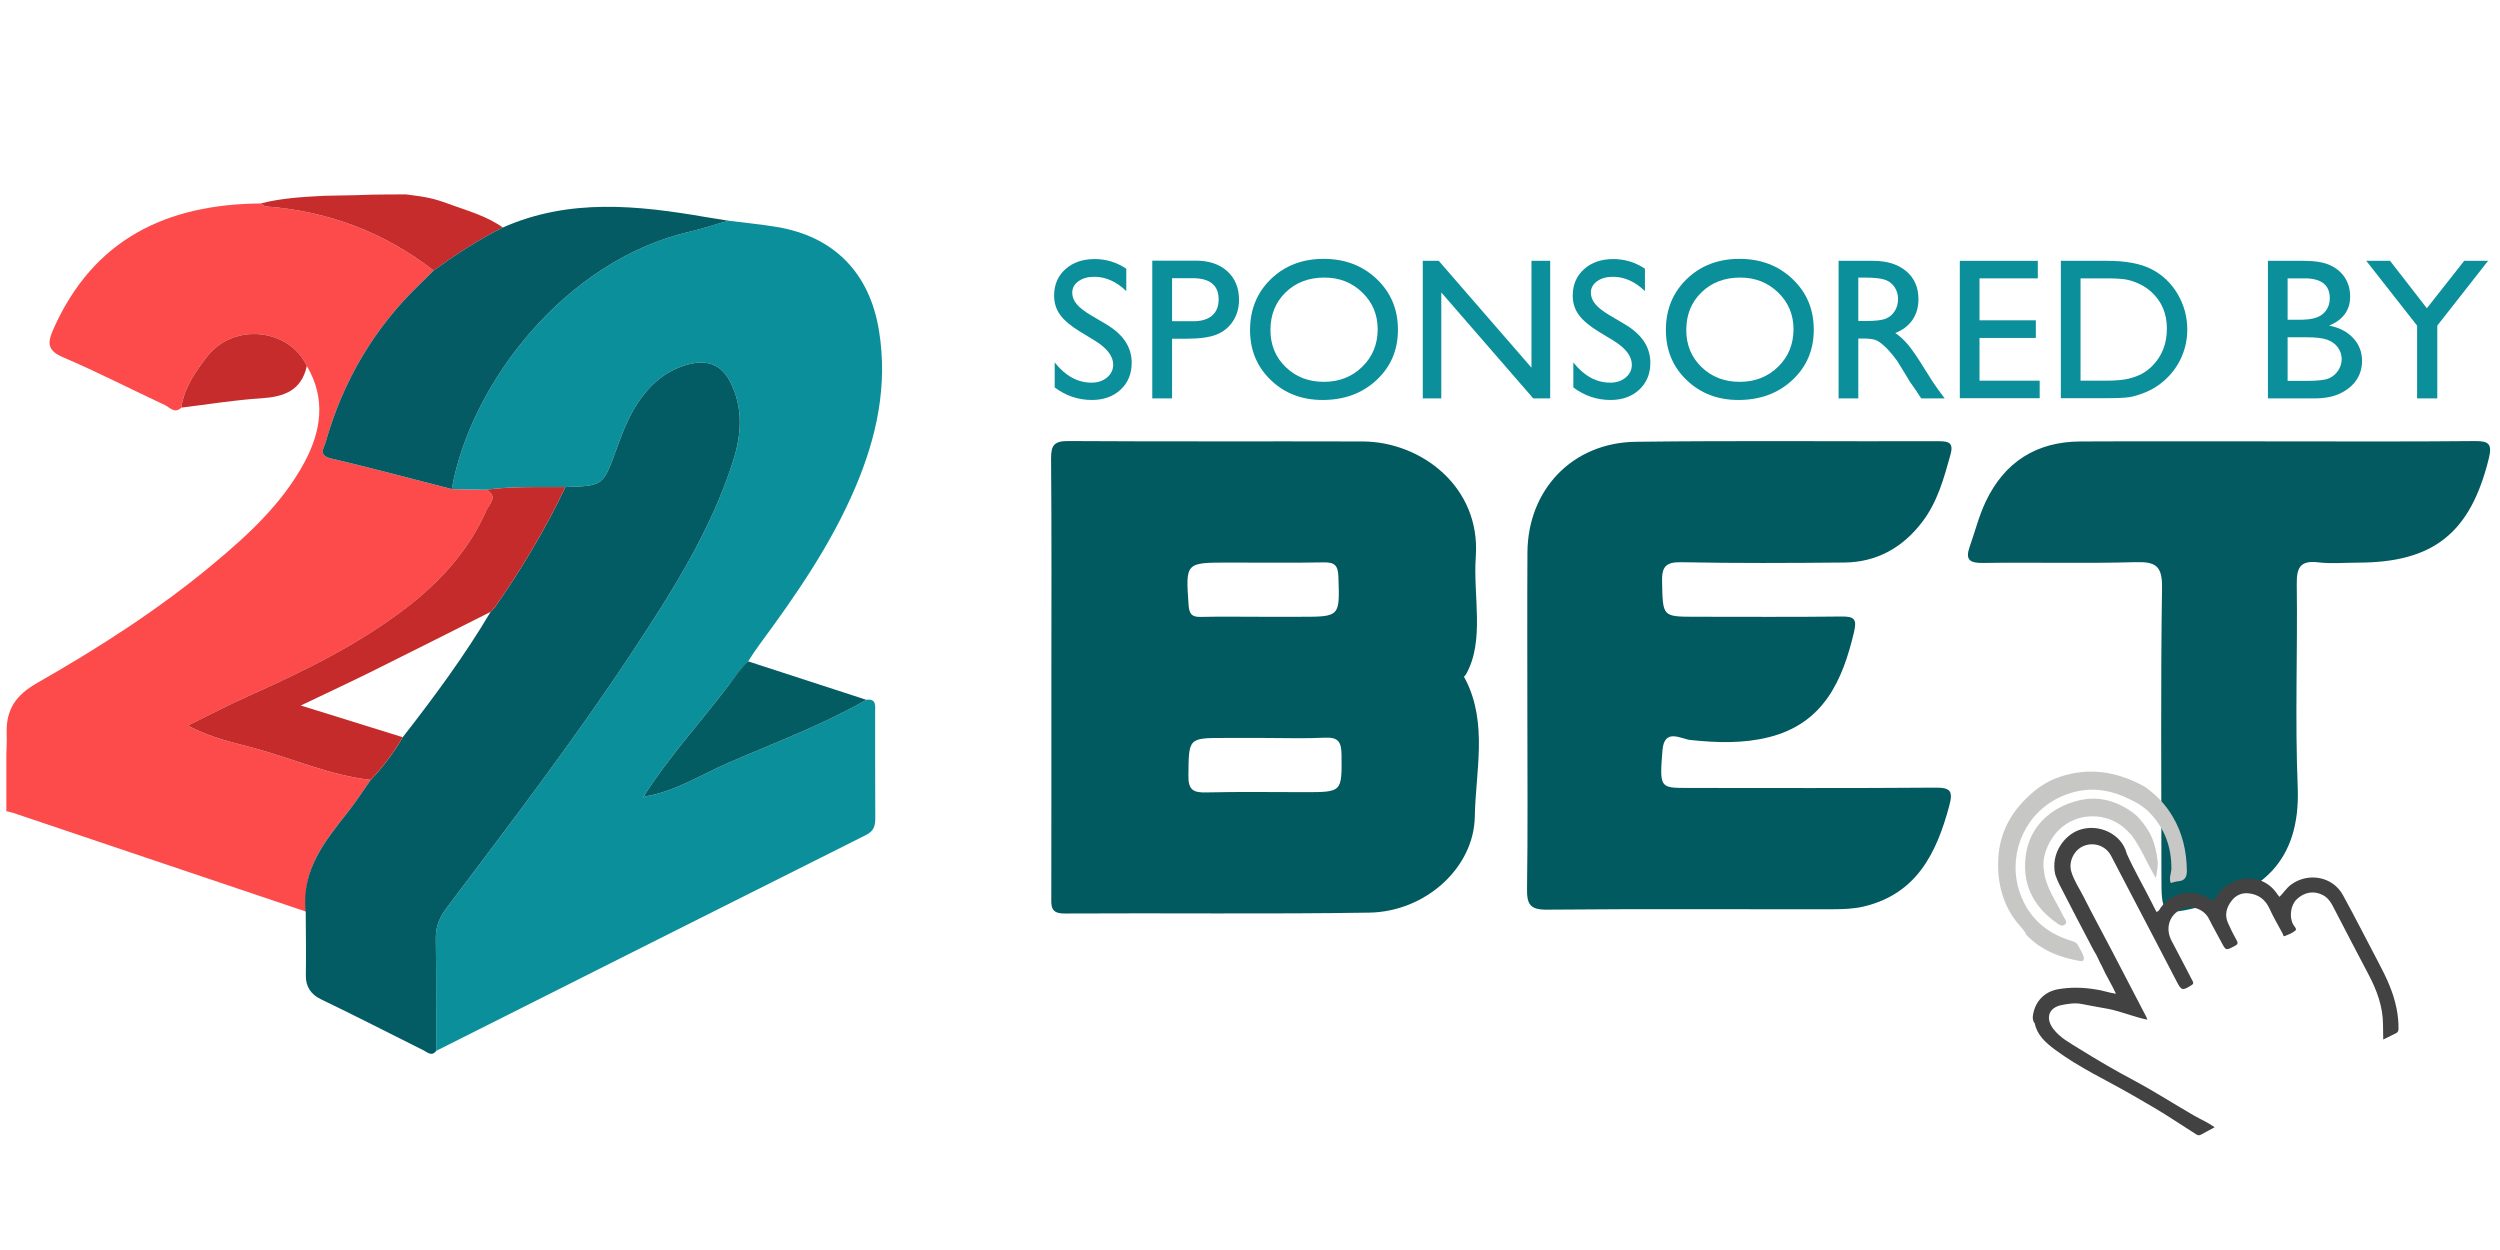 <?xml version="1.0" encoding="utf-8"?>
<!-- Generator: Adobe Illustrator 16.0.0, SVG Export Plug-In . SVG Version: 6.00 Build 0)  -->
<!DOCTYPE svg PUBLIC "-//W3C//DTD SVG 1.1//EN" "http://www.w3.org/Graphics/SVG/1.1/DTD/svg11.dtd">
<svg version="1.1" id="Layer_1" xmlns="http://www.w3.org/2000/svg" xmlns:xlink="http://www.w3.org/1999/xlink" x="0px" y="0px"
	 width="300px" height="150px" viewBox="0 0 300 150" enable-background="new 0 0 300 150" xml:space="preserve">
<rect x="-115.896" y="-61.902" display="none" fill="#6300FF" width="503.975" height="280.486"/>
<path fill-rule="evenodd" clip-rule="evenodd" fill="#FD4A4A" d="M36.851,109.436c-11.577-3.906-23.154-7.813-34.734-11.709
	c-0.608-0.206-0.556-0.212-1.355-0.385c0-2.338,0-4.497,0-6.835c0.063-1.535,0.058-1.71,0.036-2.521
	c-0.078-2.864,1.119-4.584,3.68-6.043c7.379-4.205,14.541-8.792,21.085-14.248c4.233-3.528,8.3-7.26,10.956-12.188
	c2.026-3.762,2.626-7.664,0.303-11.588c-2.121-4.534-8.804-5.215-11.959-1.145c-1.413,1.824-2.765,3.745-3.106,6.141
	c-0.796,0.784-1.383-0.034-1.983-0.314c-4.076-1.902-8.08-3.967-12.213-5.731c-1.956-0.834-1.86-1.789-1.14-3.407
	c4.809-10.803,13.598-14.96,24.869-15.048c0.211,0.124,0.416,0.341,0.634,0.357c7.47,0.567,14.184,3.096,20.11,7.691
	c-0.529,0.524-1.05,1.056-1.587,1.571c-5.527,5.292-9.271,11.65-11.357,18.995c-0.221,0.778-0.95,1.621,0.675,2
	c4.837,1.13,9.634,2.429,14.447,3.663c1.367,0.025,2.734,0.053,4.1,0.082c1.581,0.757,0.376,1.747,0.066,2.455
	c-2.089,4.763-5.5,8.539-9.551,11.656c-5.832,4.487-12.421,7.697-19.117,10.689c-2.314,1.033-4.561,2.221-7.156,3.494
	c2.844,1.53,5.482,2.033,8.021,2.727c4.636,1.268,9.076,3.265,13.912,3.792c-0.899,1.274-1.743,2.591-2.706,3.813
	C38.987,100.949,36.043,104.418,36.851,109.436z"/>
<path fill-rule="evenodd" clip-rule="evenodd" fill="#C72C2C" d="M31.29,24.414c2.475-0.65,5.193-0.791,7.573-0.917
	c0.667,0,1.587-0.046,2.255-0.046c2.255-0.016,2.975-0.11,4.792-0.11c0.835,0,1.953-0.016,2.788-0.016
	c2.427,0.298,3.332,0.474,5.135,1.141c2.224,0.822,4.541,1.426,6.505,2.839c-2.927,1.464-5.655,3.247-8.303,5.159
	c-5.927-4.596-12.641-7.125-20.11-7.692C31.705,24.754,31.501,24.537,31.29,24.414z"/>
<path fill-rule="evenodd" clip-rule="evenodd" fill="#0B8F9B" d="M58.313,58.771c-1.367-0.027-2.734-0.054-4.1-0.08
	c2.247-12.666,13.608-27.438,28.563-30.893c1.546-0.356,2.691-0.794,4.647-1.31c1.894,0.239,3.797,0.423,5.681,0.728
	c6.965,1.124,11.253,5.512,12.378,12.474c1.061,6.561-0.268,12.729-2.818,18.742c-2.918,6.875-7.125,12.954-11.528,18.921
	c-0.482,0.654-0.854,1.221-1.355,2.011c-0.854,0.847-1.621,1.905-2.356,2.879c-3.342,4.421-7.109,8.517-10.107,13.199
	c-0.062,0.104-0.124,0.206-0.185,0.31c0.105-0.06,0.211-0.119,0.315-0.179c3.651-0.631,6.747-2.649,10.07-4.085
	c5.53-2.39,11.191-4.508,16.443-7.509c1.246-0.164,1.054,0.739,1.056,1.456c0.01,4.256-0.008,8.512,0.019,12.767
	c0.006,0.913-0.194,1.538-1.105,1.993c-17.205,8.617-34.394,17.267-51.587,25.909c-0.01-4.502,0.015-9.003-0.048-13.503
	c-0.02-1.42,0.448-2.527,1.296-3.65c7.657-10.156,15.384-20.263,22.393-30.889c4.726-7.164,9.318-14.409,11.963-22.665
	c1.035-3.232,1.287-6.501-0.37-9.66c-1.042-1.987-2.686-2.565-4.807-2.051c-2.467,0.599-4.328,2.045-5.815,4.053
	c-1.41,1.901-2.228,4.09-3.024,6.275c-1.555,4.269-1.519,4.283-6.083,4.431C64.667,58.466,61.48,58.345,58.313,58.771z"/>
<path fill-rule="evenodd" clip-rule="evenodd" fill="#025A61" d="M126.165,81.295c0-8.761,0.04-17.524-0.036-26.285
	c-0.014-1.634,0.429-2.095,2.088-2.084c11.765,0.074,23.533,0.016,35.297,0.05c7.041,0.021,14.182,5.466,13.581,13.813
	c-0.34,4.705,1.107,10.095-1.176,14.132c-0.202,0.359-0.376,0.094-0.03,0.682c2.662,5.253,1.176,11.021,1.088,16.391
	c-0.099,6.141-5.928,11.417-12.673,11.523c-12.181,0.191-24.366,0.033-36.549,0.105c-1.715,0.012-1.601-0.896-1.599-2.04
	C126.172,98.82,126.165,90.059,126.165,81.295z M151.75,88.555c-1.585,0-3.17,0-4.755,0c-4.431,0-4.334,0-4.387,4.524
	c-0.021,1.757,0.627,2.049,2.166,2.012c3.919-0.094,7.842-0.032,11.762-0.032c4.553,0,4.491,0.002,4.446-4.521
	c-0.016-1.489-0.394-2.093-1.975-2.014C156.593,88.643,154.17,88.555,151.75,88.555z M151.309,74.013c1.58,0,3.159,0,4.738,0
	c4.779,0,4.727,0.002,4.559-4.835c-0.046-1.315-0.445-1.714-1.735-1.691c-3.822,0.068-7.646,0.024-11.469,0.024
	c-5.164,0-5.126-0.003-4.772,5.088c0.074,1.067,0.375,1.456,1.449,1.43C146.488,73.974,148.899,74.012,151.309,74.013z"/>
<path fill-rule="evenodd" clip-rule="evenodd" fill="#025A61" d="M183.284,86.091c0-6.591-0.029-13.183,0.008-19.775
	c0.043-7.564,5.403-13.206,13.014-13.302c12.098-0.154,24.198-0.031,36.298-0.07c1.265-0.004,1.854,0.182,1.449,1.636
	c-0.786,2.817-1.551,5.631-3.353,8.012c-2.356,3.109-5.467,4.877-9.396,4.912c-6.508,0.059-13.019,0.096-19.524-0.037
	c-1.946-0.04-2.374,0.573-2.331,2.4c0.101,4.141,0.007,4.143,4.054,4.143c5.842,0,11.684,0.042,17.523-0.029
	c1.492-0.017,1.815,0.339,1.463,1.835c-1.381,5.878-3.659,10.989-10.198,12.641c-3.108,0.785-6.262,0.678-9.446,0.342
	c-1.134-0.12-3.137-1.485-3.352,1.265c-0.346,4.426-0.313,4.489,2.91,4.489c9.931,0.002,19.861,0.042,29.79-0.036
	c1.864-0.015,2.208,0.373,1.709,2.222c-1.531,5.669-3.912,10.521-10.231,12.036c-1.199,0.288-2.477,0.333-3.719,0.335
	c-11.434,0.018-22.865-0.059-34.295,0.05c-2.087,0.021-2.439-0.672-2.412-2.539C183.346,99.778,183.284,92.935,183.284,86.091z"/>
<path fill-rule="evenodd" clip-rule="evenodd" fill="#035A61" d="M273.175,52.965c7.932-0.001,15.863,0.045,23.796-0.037
	c1.725-0.018,2.108,0.375,1.687,2.089c-2.199,8.928-6.62,12.494-15.716,12.5c-1.587,0.001-3.19,0.15-4.755-0.036
	c-2.187-0.26-2.604,0.651-2.576,2.66c0.108,8.097-0.22,16.209,0.114,24.294c0.382,9.25-4.78,12.774-11.318,14.299
	c-5.045,1.177-5.037,1.207-5.037-3.882c0-11.438-0.099-22.879,0.074-34.315c0.039-2.653-0.772-3.148-3.206-3.078
	c-6.09,0.176-12.189,0.002-18.283,0.095c-1.637,0.026-2.134-0.419-1.589-1.959c0.639-1.804,1.105-3.688,1.921-5.406
	c2.249-4.74,6.076-7.188,11.344-7.213C257.477,52.938,265.326,52.966,273.175,52.965z"/>
<path fill-rule="evenodd" clip-rule="evenodd" fill="#035B63" d="M67.849,58.446c4.563-0.148,4.527-0.162,6.083-4.431
	c0.796-2.186,1.614-4.374,3.024-6.275c1.487-2.008,3.348-3.455,5.815-4.053c2.121-0.514,3.765,0.064,4.807,2.051
	c1.657,3.159,1.405,6.427,0.37,9.66c-2.645,8.256-7.237,15.501-11.963,22.665c-7.008,10.626-14.736,20.732-22.393,30.889
	c-0.848,1.123-1.315,2.23-1.296,3.65c0.063,4.5,0.038,9.001,0.048,13.503c-0.533,0.712-1.036,0.177-1.516-0.063
	c-4.098-2.041-8.169-4.14-12.296-6.121c-1.249-0.599-1.85-1.547-1.83-2.855c0.04-2.581,0-5.059-0.016-7.642
	c-0.532-5.104,2.302-8.475,5.094-12.024c0.963-1.223,1.807-2.539,2.706-3.813c1.482-1.556,2.76-3.265,3.843-5.119
	c3.768-4.834,7.41-9.756,10.539-15.038l0,0c0.275-0.29,0.354-0.369,0.507-0.541C62.584,68.301,65.439,63.504,67.849,58.446z"/>
<path fill-rule="evenodd" clip-rule="evenodd" fill="#045B63" d="M87.423,26.489c-1.784,0.484-3.101,0.953-4.647,1.31
	C67.821,31.253,56.46,46.025,54.213,58.691c-4.814-1.234-9.611-2.533-14.449-3.663c-1.625-0.379-0.896-1.222-0.675-2
	c2.086-7.345,5.831-13.703,11.357-18.995c0.538-0.515,1.059-1.047,1.587-1.571c2.648-1.912,5.376-3.694,8.303-5.158
	c7.971-3.538,16.167-2.671,24.392-1.25C85.625,26.209,86.525,26.345,87.423,26.489z"/>
<path fill-rule="evenodd" clip-rule="evenodd" fill="#045C63" d="M103.961,83.979c-5.252,3.001-10.913,5.119-16.443,7.509
	c-3.323,1.436-6.419,3.454-10.07,4.085l-0.131-0.131c2.999-4.683,6.766-8.778,10.107-13.199c0.736-0.974,1.425-2.041,2.356-2.879
	C94.484,80.875,99.259,82.468,103.961,83.979z"/>
<path fill-rule="evenodd" clip-rule="evenodd" fill="#C62B2B" d="M67.849,58.446c-2.409,5.058-5.265,9.854-8.475,14.443
	c-0.216,0.242-0.263,0.289-0.555,0.588l0.048-0.049c-4.709,2.366-9.411,4.748-14.133,7.088c-2.725,1.352-5.482,2.634-8.64,4.146
	c4.395,1.366,8.315,2.585,12.233,3.803c-1.083,1.854-2.36,3.563-3.843,5.119c-4.836-0.527-9.276-2.524-13.912-3.792
	c-2.538-0.693-5.177-1.196-8.021-2.727c2.596-1.273,4.842-2.461,7.156-3.494c6.696-2.992,13.286-6.202,19.117-10.689
	c4.051-3.117,7.462-6.893,9.551-11.656c0.31-0.708,1.515-1.698-0.066-2.455C61.48,58.345,64.667,58.466,67.849,58.446z"/>
<path fill-rule="evenodd" clip-rule="evenodd" fill="#C72C2C" d="M36.822,43.918c-0.654,2.971-2.762,3.707-5.498,3.881
	c-3.2,0.203-6.379,0.729-9.566,1.115c0.341-2.396,1.692-4.317,3.105-6.141C28.018,38.704,34.701,39.385,36.822,43.918z"/>
<path fill-rule="evenodd" clip-rule="evenodd" fill="#045C63" d="M77.448,95.573c-0.104,0.06-0.21,0.119-0.315,0.179
	c0.062-0.104,0.124-0.206,0.185-0.31C77.317,95.442,77.448,95.573,77.448,95.573z"/>
<g>
	<g>
		<path fill="#434242" d="M255.203,102.425c0.88,1.96,1.958,3.822,2.929,5.737c0.215,0.423,0.425,0.846,0.638,1.261
			c0.328-0.063,0.39-0.345,0.527-0.525c1.424-1.888,3.91-2.349,5.844-1.028c0.353,0.241,0.49,0.281,0.725-0.134
			c1.473-2.578,5.501-3.401,7.457-0.37c0.055,0.082,0.129,0.148,0.22,0.256c0.496-0.497,0.853-1.09,1.423-1.495
			c2.066-1.476,4.96-0.94,6.176,1.265c1.487,2.695,2.864,5.45,4.307,8.169c0.917,1.729,1.746,3.485,2.132,5.424
			c0.166,0.835,0.258,1.674,0.238,2.529c-0.006,0.281-0.137,0.397-0.354,0.503c-0.473,0.224-0.942,0.461-1.479,0.727
			c-0.009-0.613-0.024-1.194-0.024-1.774c-0.01-2.188-0.744-4.156-1.752-6.058c-1.347-2.543-2.666-5.103-3.996-7.654
			c-0.367-0.706-0.688-1.435-1.457-1.842c-1.045-0.556-2.221-0.391-3.15,0.499c-0.717,0.685-0.922,2.084-0.438,2.996
			c0.128,0.246,0.492,0.563,0.291,0.741c-0.362,0.321-0.857,0.503-1.32,0.687c-0.143,0.056-0.165-0.201-0.227-0.317
			c-0.535-0.992-1.105-1.968-1.574-2.988c-0.495-1.082-1.305-1.689-2.451-1.828c-0.843-0.104-1.567,0.192-2.104,0.893
			c-0.622,0.816-0.851,1.698-0.424,2.663c0.312,0.71,0.658,1.408,1.041,2.082c0.208,0.367,0.106,0.491-0.228,0.67
			c-1.081,0.572-1.066,0.581-1.632-0.499c-0.486-0.929-1.015-1.838-1.482-2.779c-0.577-1.159-2.221-1.795-3.543-1.005
			c-1.304,0.778-1.662,2.311-0.904,3.708c0.858,1.583,1.659,3.197,2.503,4.789c0.136,0.255,0.088,0.354-0.144,0.501
			c-1.093,0.69-1.211,0.637-1.797-0.501c-1.732-3.357-3.491-6.696-5.239-10.042c-0.869-1.665-1.734-3.329-2.605-4.99
			c-0.621-1.184-2.018-1.686-3.271-1.187c-1.152,0.458-1.861,1.858-1.504,3.077c0.319,1.089,0.973,2.027,1.479,3.031
			c1.079,2.141,2.228,4.246,3.339,6.373c1.401,2.679,2.797,5.363,4.189,8.047c0.054,0.104,0.08,0.223,0.113,0.326
			c-1.618-0.328-3.11-0.99-4.72-1.302c-1.025-0.199-2.063-0.354-3.086-0.57c-0.841-0.182-1.655-0.041-2.455,0.112
			c-1.578,0.302-1.991,1.577-1.022,2.856c0.822,1.091,2.016,1.705,3.12,2.396c2.127,1.331,4.3,2.594,6.516,3.773
			c2.446,1.306,4.778,2.806,7.174,4.194c0.835,0.482,1.73,0.86,2.559,1.446c-0.554,0.301-1.104,0.593-1.646,0.892
			c-0.2,0.111-0.366,0.091-0.559-0.032c-0.896-0.584-1.806-1.147-2.701-1.735c-1.594-1.05-3.251-1.989-4.903-2.946
			c-3.142-1.816-6.469-3.33-9.389-5.516c-1.063-0.798-2.103-1.701-2.396-3.132c-0.248-0.295-0.264-0.631-0.208-0.995
			c0.267-1.664,1.394-2.822,3.054-3.104c1.5-0.252,2.998-0.218,4.495,0.036c0.792,0.101,1.546,0.392,2.408,0.518
			c-0.516-1.148-1.191-2.175-1.678-3.297c-0.355-0.606-0.573-1.284-0.975-1.868c-1.378-2.636-2.769-5.262-4.117-7.913
			c-0.201-0.401-0.384-0.813-0.521-1.244c-0.557-2.515,1.086-4.698,2.876-5.333C251.869,98.764,254.63,100.102,255.203,102.425z"/>
		<path fill="#C7C7C6" d="M247.138,93.236c3.596-1.221,6.987-0.633,10.235,1.172c1.452,1.042,2.48,2.117,3.34,3.565
			c1.201,2.022,1.682,4.202,1.712,6.51c0.011,0.688-0.21,1.222-1.037,1.27c-0.293,0.016-0.582,0.132-0.895,0.207
			c-0.25-0.589,0.068-1.16,0.072-1.742c0.013-2.62-0.833-4.881-2.67-6.757c-0.322-0.328-0.465-0.427-1.073-0.874
			c-0.832-0.492-1.792-0.984-2.776-1.315c-2.546-0.852-4.969-0.614-7.323,0.622c-4.076,2.189-5.828,7.043-4.322,11.295
			c1.017,2.877,3.123,4.787,6.08,5.684c0.376,0.114,0.715,0.223,0.899,0.598c0.222,0.451,0.536,0.852,0.661,1.351
			c0.083,0.351-0.038,0.57-0.412,0.506c-2.47-0.434-4.737-1.293-6.498-3.183c-0.053-0.057-0.061-0.138-0.075-0.21
			c-0.467-0.677-1.07-1.234-1.521-1.928c-1.353-2.075-1.849-4.328-1.754-6.789c0.129-3.429,1.703-6.073,4.248-8.212
			C244.945,94.234,245.985,93.624,247.138,93.236z"/>
		<path fill="#C7C7C6" d="M256.752,98.266c1.417,1.611,1.885,2.921,2.149,4.933c0.088,0.663-0.048,1.323-0.199,2.171
			c-1.073-1.794-1.764-3.596-2.908-5.135c-0.354-0.396-0.599-0.624-0.892-0.885c-2.47-2.193-7.023-1.949-8.989,1.821
			c-0.533,1.018-0.843,2.142-0.637,3.33c0.222,2.04,1.474,3.638,2.308,5.416c0.151,0.323,0.565,0.688,0.232,1.004
			c-0.38,0.362-0.798-0.011-1.133-0.253c-2.881-2.06-4.117-4.883-3.538-8.351c0.32-1.912,1.338-3.553,2.944-4.746
			c0.965-0.697,2.031-1.172,3.18-1.474c2.452-0.647,4.641-0.038,6.654,1.4C256.116,97.636,256.623,98.072,256.752,98.266z"/>
	</g>
</g>
<g>
	<path fill="#0B8F9B" d="M131.408,40.891l-1.796-1.091c-1.126-0.688-1.928-1.365-2.404-2.031c-0.477-0.666-0.715-1.432-0.715-2.298
		c0-1.3,0.451-2.355,1.353-3.167c0.902-0.811,2.074-1.217,3.515-1.217c1.378,0,2.643,0.387,3.793,1.161v2.682
		c-1.189-1.144-2.47-1.716-3.84-1.716c-0.772,0-1.406,0.179-1.902,0.536c-0.496,0.357-0.744,0.814-0.744,1.371
		c0,0.495,0.183,0.958,0.548,1.389c0.365,0.432,0.953,0.885,1.763,1.359l1.805,1.068c2.013,1.203,3.02,2.733,3.02,4.593
		c0,1.323-0.443,2.398-1.329,3.226s-2.039,1.241-3.457,1.241c-1.63,0-3.116-0.501-4.455-1.503v-3.001
		c1.276,1.617,2.753,2.425,4.431,2.425c0.74,0,1.357-0.206,1.849-0.618s0.739-0.928,0.739-1.548
		C133.582,42.746,132.857,41.793,131.408,40.891z"/>
	<path fill="#0B8F9B" d="M138.273,47.808V31.277h5.234c1.575,0,2.832,0.425,3.77,1.276c0.937,0.851,1.406,1.993,1.406,3.427
		c0,0.961-0.24,1.812-0.721,2.552c-0.48,0.741-1.138,1.278-1.973,1.613c-0.835,0.334-2.032,0.502-3.592,0.502h-1.749v7.161H138.273z
		 M143.094,33.38h-2.446v5.164h2.587c0.961,0,1.702-0.226,2.222-0.679s0.78-1.101,0.78-1.944
		C146.237,34.227,145.189,33.38,143.094,33.38z"/>
	<path fill="#0B8F9B" d="M158.84,31.064c2.549,0,4.674,0.808,6.369,2.422c1.697,1.615,2.545,3.64,2.545,6.074
		s-0.855,4.449-2.568,6.044c-1.711,1.595-3.871,2.393-6.477,2.393c-2.488,0-4.561-0.797-6.217-2.393
		c-1.658-1.595-2.486-3.594-2.486-5.997c0-2.465,0.836-4.506,2.504-6.121C154.18,31.872,156.289,31.064,158.84,31.064z
		 M158.934,33.309c-1.889,0-3.441,0.591-4.656,1.772c-1.217,1.182-1.824,2.69-1.824,4.525c0,1.781,0.609,3.262,1.83,4.443
		c1.219,1.181,2.746,1.772,4.58,1.772c1.842,0,3.377-0.603,4.609-1.808s1.848-2.706,1.848-4.502c0-1.749-0.615-3.22-1.848-4.414
		S160.729,33.309,158.934,33.309z"/>
	<path fill="#0B8F9B" d="M183.777,31.3h2.245v16.507h-2.032l-11.036-12.713v12.713h-2.222V31.3h1.914l11.131,12.821V31.3z"/>
	<path fill="#0B8F9B" d="M193.644,40.891l-1.796-1.091c-1.127-0.688-1.929-1.365-2.405-2.031c-0.477-0.666-0.715-1.432-0.715-2.298
		c0-1.3,0.451-2.355,1.354-3.167c0.901-0.811,2.073-1.217,3.516-1.217c1.378,0,2.643,0.387,3.793,1.161v2.682
		c-1.19-1.144-2.47-1.716-3.841-1.716c-0.772,0-1.406,0.179-1.902,0.536c-0.496,0.357-0.744,0.814-0.744,1.371
		c0,0.495,0.183,0.958,0.548,1.389c0.366,0.432,0.954,0.885,1.764,1.359l1.805,1.068c2.014,1.203,3.021,2.733,3.021,4.593
		c0,1.323-0.443,2.398-1.329,3.226c-0.887,0.827-2.038,1.241-3.456,1.241c-1.631,0-3.116-0.501-4.455-1.503v-3.001
		c1.276,1.617,2.753,2.425,4.431,2.425c0.741,0,1.357-0.206,1.85-0.618s0.738-0.928,0.738-1.548
		C195.817,42.746,195.093,41.793,193.644,40.891z"/>
	<path fill="#0B8F9B" d="M208.739,31.064c2.55,0,4.674,0.808,6.37,2.422s2.545,3.64,2.545,6.074s-0.856,4.449-2.568,6.044
		s-3.871,2.393-6.477,2.393c-2.488,0-4.561-0.797-6.218-2.393s-2.485-3.594-2.485-5.997c0-2.465,0.835-4.506,2.504-6.121
		S206.188,31.064,208.739,31.064z M208.834,33.309c-1.89,0-3.441,0.591-4.657,1.772c-1.217,1.182-1.824,2.69-1.824,4.525
		c0,1.781,0.609,3.262,1.83,4.443c1.22,1.181,2.746,1.772,4.58,1.772c1.842,0,3.378-0.603,4.61-1.808
		c1.231-1.205,1.848-2.706,1.848-4.502c0-1.749-0.616-3.22-1.848-4.414C212.141,33.906,210.628,33.309,208.834,33.309z"/>
	<path fill="#0B8F9B" d="M220.632,47.808V31.3h4.136c1.67,0,2.995,0.414,3.976,1.241c0.981,0.827,1.472,1.946,1.472,3.356
		c0,0.961-0.24,1.792-0.721,2.493s-1.17,1.225-2.068,1.571c0.528,0.347,1.044,0.82,1.548,1.418c0.505,0.599,1.214,1.643,2.127,3.131
		c0.575,0.938,1.036,1.643,1.383,2.115l0.874,1.182h-2.812l-0.72-1.088c-0.024-0.039-0.071-0.106-0.142-0.201l-0.461-0.65
		l-0.731-1.206l-0.791-1.289c-0.487-0.678-0.935-1.217-1.341-1.618s-0.772-0.69-1.1-0.867c-0.328-0.177-0.878-0.265-1.65-0.265
		h-0.615v7.184H220.632z M223.704,33.309h-0.709v5.211h0.898c1.197,0,2.019-0.102,2.463-0.307c0.445-0.205,0.792-0.514,1.04-0.928
		s0.372-0.884,0.372-1.412c0-0.52-0.138-0.99-0.413-1.412c-0.276-0.421-0.664-0.719-1.164-0.893
		C225.691,33.396,224.862,33.309,223.704,33.309z"/>
	<path fill="#0B8F9B" d="M235.178,31.3h9.358v2.104h-6.995v5.034h6.759v2.115h-6.759v5.128h7.22v2.104h-9.583V31.3z"/>
	<path fill="#0B8F9B" d="M247.302,47.784V31.3h5.565c2.245,0,4.021,0.337,5.329,1.01c1.308,0.674,2.347,1.665,3.119,2.972
		c0.771,1.308,1.158,2.734,1.158,4.278c0,1.103-0.213,2.158-0.639,3.167c-0.425,1.008-1.031,1.895-1.819,2.659
		c-0.804,0.788-1.737,1.382-2.801,1.784c-0.622,0.244-1.193,0.408-1.713,0.491c-0.521,0.083-1.513,0.124-2.978,0.124H247.302z
		 M252.618,33.404h-2.953v12.277h3.024c1.182,0,2.1-0.081,2.753-0.242c0.654-0.162,1.199-0.366,1.637-0.614
		c0.438-0.249,0.837-0.554,1.199-0.916c1.166-1.182,1.749-2.674,1.749-4.479c0-1.772-0.599-3.218-1.796-4.336
		c-0.441-0.417-0.947-0.76-1.519-1.028s-1.112-0.445-1.625-0.532C254.576,33.447,253.753,33.404,252.618,33.404z"/>
	<path fill="#0B8F9B" d="M277.74,47.808h-5.59V31.3h4.325c1.362,0,2.426,0.183,3.19,0.549c0.764,0.367,1.347,0.871,1.749,1.513
		c0.401,0.642,0.603,1.384,0.603,2.228c0,1.623-0.839,2.785-2.518,3.485c1.206,0.229,2.165,0.725,2.878,1.489
		s1.069,1.678,1.069,2.741c0,0.843-0.217,1.595-0.65,2.257c-0.433,0.662-1.069,1.201-1.908,1.619
		C280.05,47.599,279,47.808,277.74,47.808z M276.547,33.404h-2.033v4.962h1.572c1.26,0,2.156-0.24,2.688-0.721
		c0.532-0.48,0.798-1.103,0.798-1.867C279.571,34.195,278.563,33.404,276.547,33.404z M276.724,40.47h-2.21v5.234h2.328
		c1.292,0,2.168-0.1,2.629-0.301c0.461-0.201,0.831-0.514,1.111-0.939c0.279-0.426,0.419-0.882,0.419-1.371
		c0-0.504-0.147-0.965-0.443-1.382c-0.295-0.417-0.715-0.729-1.258-0.934C278.756,40.572,277.897,40.47,276.724,40.47z"/>
	<path fill="#0B8F9B" d="M295.703,31.3h2.868l-6.097,7.775v8.732h-2.422v-8.732l-6.098-7.775h2.853l4.418,5.691L295.703,31.3z"/>
</g>
</svg>
